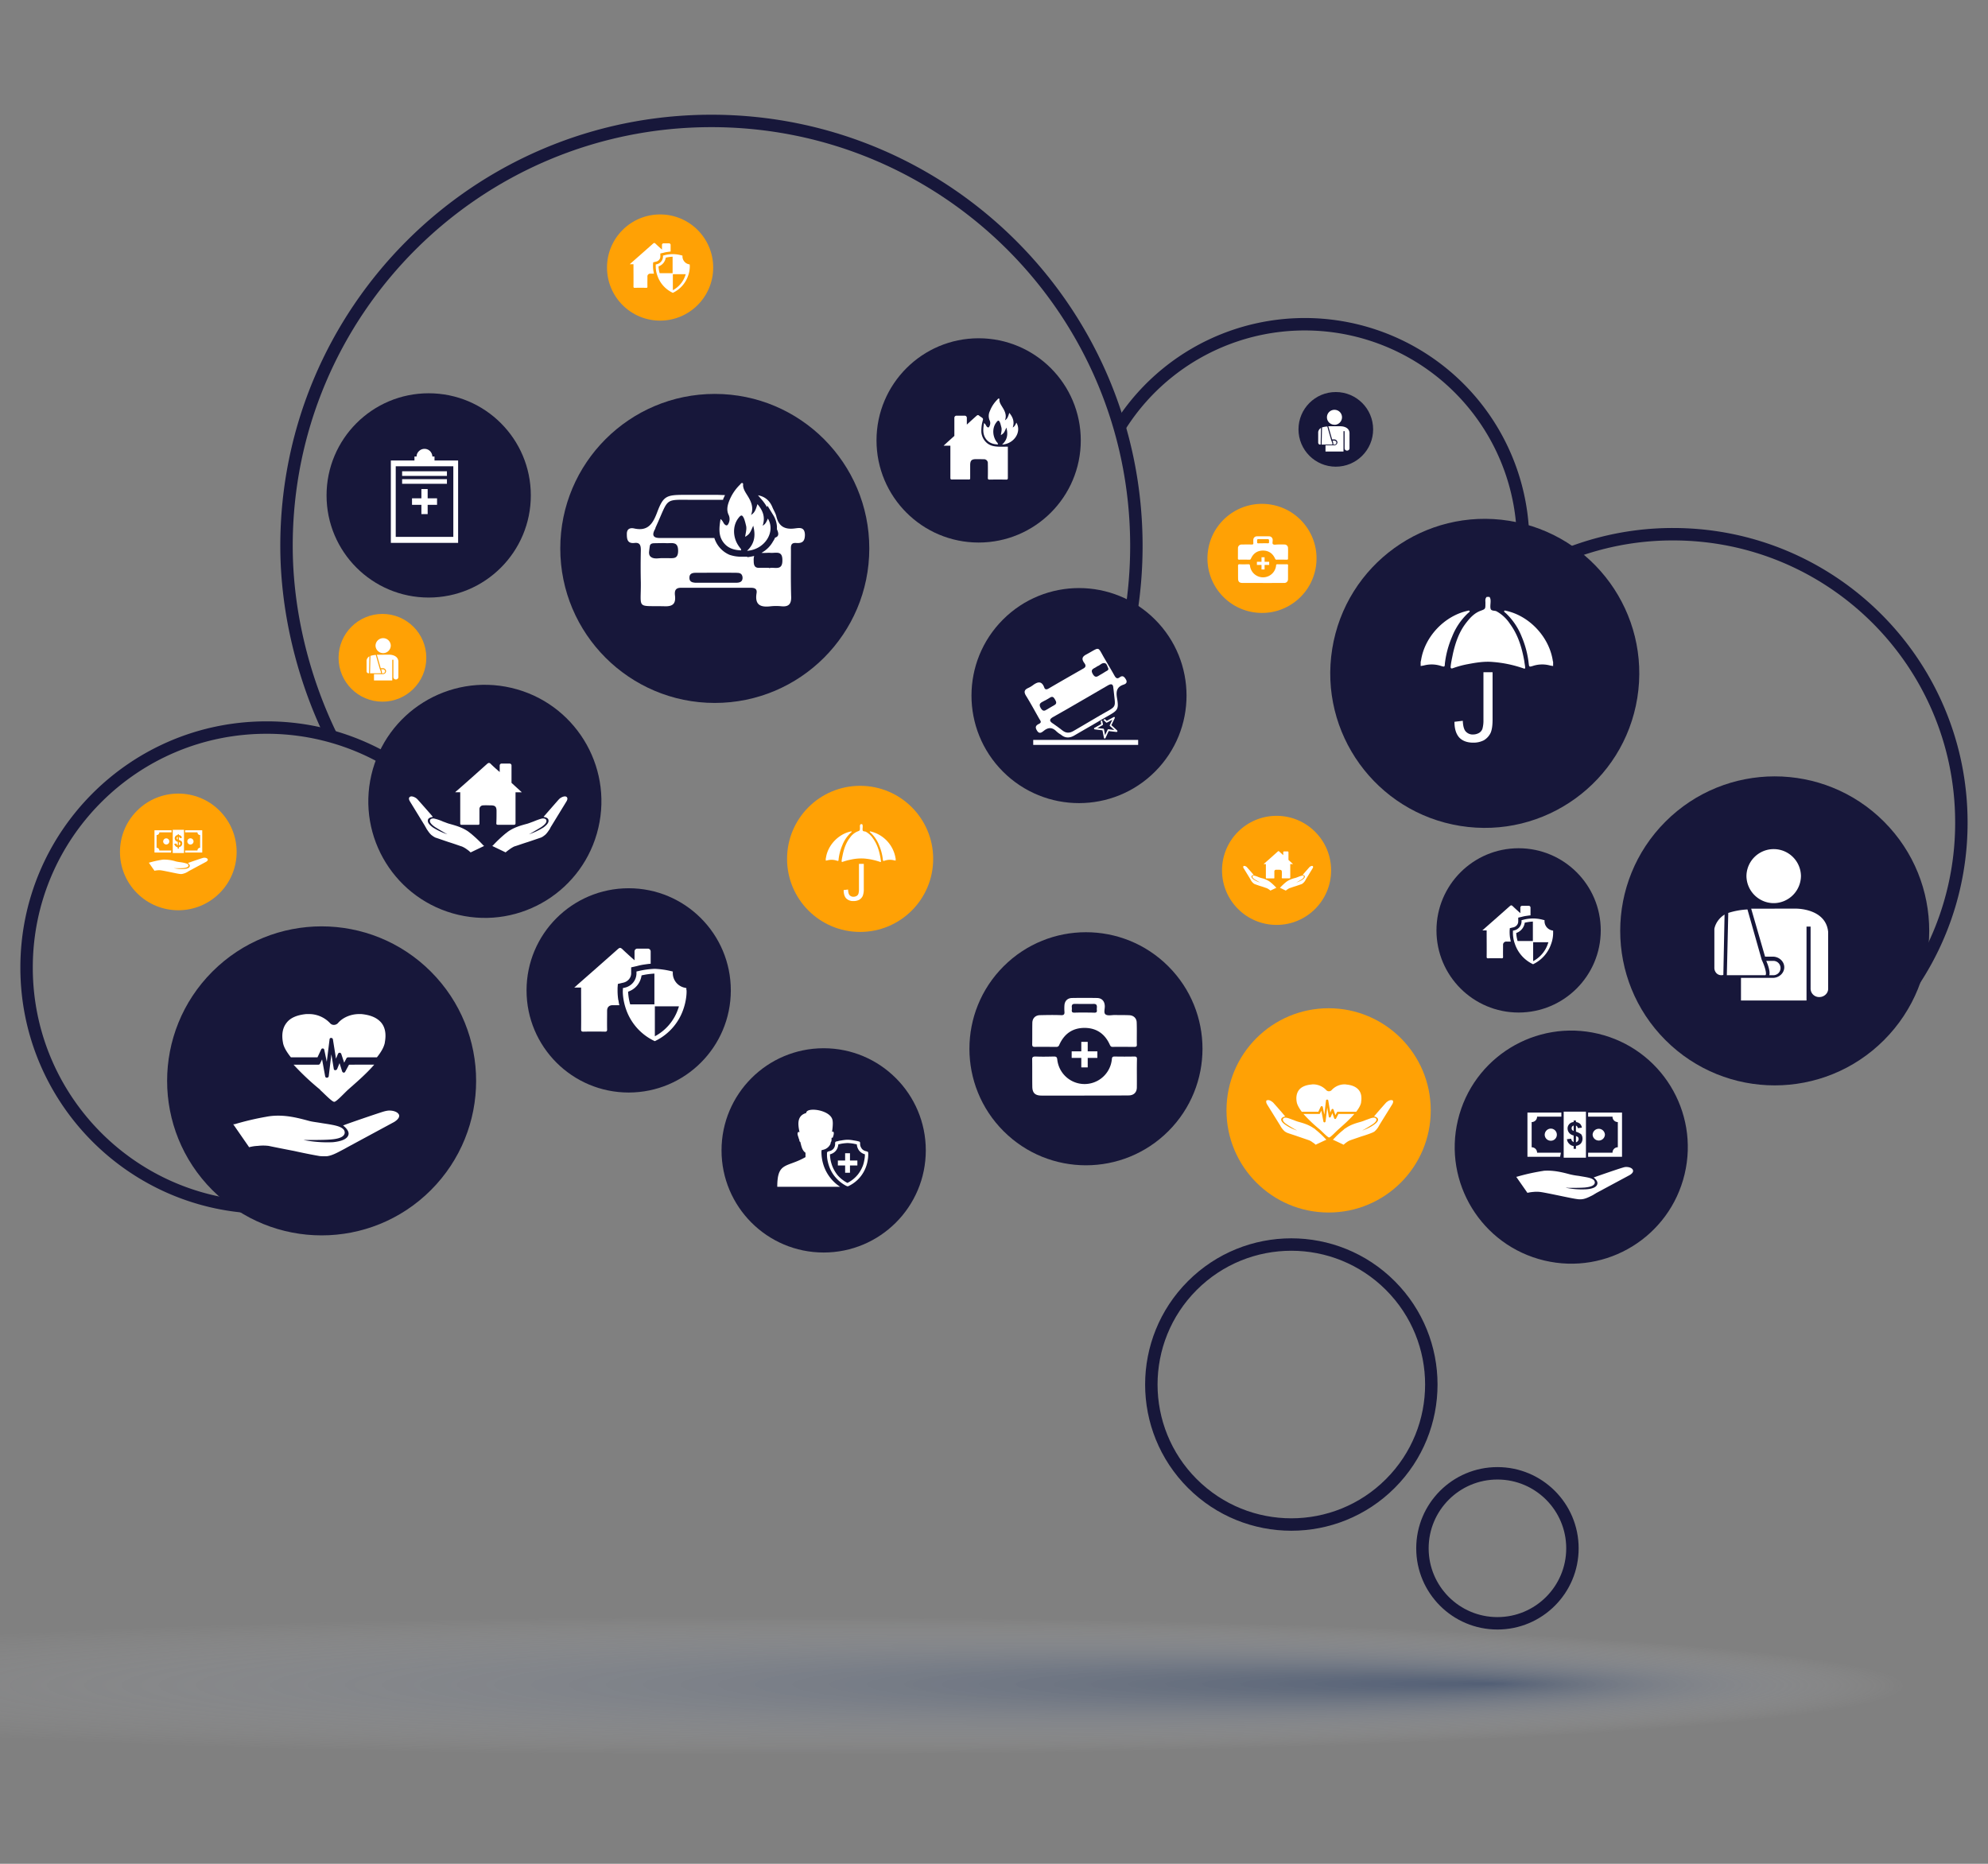<?xml version="1.0" encoding="UTF-8"?>
<svg xmlns="http://www.w3.org/2000/svg" xmlns:xlink="http://www.w3.org/1999/xlink" viewBox="0 0 1600 1500">
  <rect x="0" y="0" width="1600" height="1500" fill="#808080" stroke="none"/>
  <defs>
    <style>.cls-1{isolation:isolate;}.cls-2,.cls-7{fill:#17173a;}.cls-3,.cls-9{fill:#ffa105;}.cls-4{fill:none;stroke:#17173a;stroke-miterlimit:10;stroke-width:10px;}.cls-5{mix-blend-mode:multiply;fill:url(#radial-gradient);}.cls-6,.cls-8{fill:#fff;}.cls-6,.cls-7,.cls-9{fill-rule:evenodd;}</style>
    <radialGradient id="radial-gradient" cx="603.19" cy="1357.88" fx="1200.336" fy="1328.624" r="933.11" gradientTransform="translate(0 1275.38) scale(1 0.06)" gradientUnits="userSpaceOnUse">
      <stop offset="0" stop-color="#0f2e66" stop-opacity="0.4"></stop>
      <stop offset="1" stop-color="#fff" stop-opacity="0"></stop>
    </radialGradient>
  </defs>
  <g class="cls-1">
    <g id="Layer_1" data-name="Layer 1">
      <circle class="cls-2" cx="258.85" cy="869.89" r="124.35" transform="translate(-539.29 437.82) rotate(-45)"></circle>
      <circle class="cls-2" cx="575.28" cy="441.38" r="124.35"></circle>
      <circle class="cls-2" cx="1194.96" cy="541.92" r="124.35" transform="translate(470.32 1635.76) rotate(-80.87)"></circle>
      <circle class="cls-2" cx="1428.34" cy="749.17" r="124.35" transform="translate(-111.39 1229.42) rotate(-45)"></circle>
      <circle class="cls-2" cx="868.42" cy="559.82" r="86.54" transform="translate(-141.5 778.03) rotate(-45)"></circle>
      <circle class="cls-2" cx="874.01" cy="844.05" r="93.79" transform="translate(-340.84 865.23) rotate(-45)"></circle>
      <circle class="cls-2" cx="1264.57" cy="923.19" r="93.79" transform="translate(73.12 1939) rotate(-76.58)"></circle>
      <circle class="cls-2" cx="390.23" cy="644.92" r="93.79" transform="translate(-326.55 878.21) rotate(-76.85)"></circle>
      <circle class="cls-3" cx="692.25" cy="691.23" r="58.8"></circle>
      <circle class="cls-3" cx="1015.62" cy="449.35" r="43.9" transform="translate(409.9 1380.22) rotate(-80.81)"></circle>
      <circle class="cls-2" cx="1075.1" cy="345.55" r="30.04"></circle>
      <circle class="cls-3" cx="307.8" cy="529.4" r="35.31"></circle>
      <circle class="cls-3" cx="531.27" cy="215.31" r="42.73"></circle>
      <circle class="cls-3" cx="143.5" cy="685.63" r="46.95" transform="translate(-442.78 302.29) rotate(-45)"></circle>
      <circle class="cls-2" cx="662.91" cy="925.83" r="82.2"></circle>
      <circle class="cls-2" cx="505.98" cy="797.07" r="82.2"></circle>
      <circle class="cls-3" cx="1069.31" cy="893.64" r="82.2"></circle>
      <circle class="cls-2" cx="787.64" cy="354.44" r="82.2"></circle>
      <circle class="cls-2" cx="345.02" cy="398.71" r="82.2"></circle>
      <circle class="cls-2" cx="1222.22" cy="748.78" r="66.11"></circle>
      <path class="cls-4" d="M207.73,971.7c-103.52-3.58-186.34-88.63-186.34-193,0-106.68,86.47-193.15,193.14-193.15a192.26,192.26,0,0,1,101.89,29"></path>
      <path class="cls-4" d="M1232.73,459.74a231,231,0,0,1,113.84-29.8c128.15,0,232,103.89,232,232a231,231,0,0,1-50.18,144.14"></path>
      <path class="cls-4" d="M266,591.14c-21.73-45-35.41-98.52-35.41-151.81,0-188.9,153.13-342,342-342s342,153.13,342,342a344.29,344.29,0,0,1-4.53,55.79"></path>
      <path class="cls-4" d="M901.73,342.56a175.73,175.73,0,0,1,324.13,94.09"></path>
      <circle class="cls-4" cx="1039.3" cy="1114.28" r="112.67" transform="translate(-483.51 1061.26) rotate(-45)"></circle>
      <circle class="cls-4" cx="1205.18" cy="1246.09" r="60.36"></circle>
      <ellipse class="cls-5" cx="572.65" cy="1356.22" rx="1063.59" ry="73.47"></ellipse>
      <path class="cls-6" d="M301.2,856.83h0c-6.75,7.83-15.83,15.48-20.81,19.93-3.2,2.85-9.61,10-11.39,10s-7.65-6.23-11.2-9.44l-.36-.53a202.35,202.35,0,0,1-21.17-19.93h20.1c.54,0,.89-.35,1.25-.88l1.6-3.38,2.49,13.7a1.35,1.35,0,0,0,1.42,1.06,1.53,1.53,0,0,0,1.42-1.06l2.14-17.79,1.95,11.74a1.15,1.15,0,0,0,1.08,1.06,1.87,1.87,0,0,0,1.6-.88l1.95-4.81,2.14,6.76c.36.53.71.89,1.24.89a1.35,1.35,0,0,0,1.25-.89l3-5.52Z"></path>
      <path class="cls-6" d="M309.74,839.05h0c-.71,3.73-3,7.65-6.4,11.91H280.21a1.61,1.61,0,0,0-1.25.54L277,855.24l-2.31-6.94a1.52,1.52,0,0,0-1.25-1.07,1.58,1.58,0,0,0-1.42.89l-1.6,3.91-2.5-15.65a1.51,1.51,0,0,0-1.24-1.07h-.18a1.18,1.18,0,0,0-1.24,1.07L263,854.52l-2-9.6c-.17-.72-.53-1.07-1.06-1.07a1.2,1.2,0,0,0-1.42.71l-3,6.4H234.14c-3.39-4.26-5.87-8.36-6.41-11.91-1.25-6.76-.17-12.1,3-16,3-3.91,8.36-6.22,15.84-6.93h1.95a23.24,23.24,0,0,1,17.08,7.29,4.08,4.08,0,0,0,3,1.43,4.57,4.57,0,0,0,3.39-1.43c3.91-4.62,10.5-7.29,17.08-7.29h1.6c7.65.71,12.81,3,16.18,6.93,3.21,3.92,4.1,9.26,2.85,16Z"></path>
      <path class="cls-6" d="M321.13,897.22c-.89-2.31-4.8-3.73-8.9-3.38a24.23,24.23,0,0,0-3.38.71c-5.33,1.6-31.84,10.68-32,11h-.71l.36.54c3,2.49,4.62,5.15,3.91,7.29-.89,3.2-5.34,5.16-12.46,5.87a98.37,98.37,0,0,1-23.66-1.78h3.39c6.75,0,13,0,18-.36,7.65-.53,11.21-2.31,11.74-5.16.18-2-.88-3.55-3.56-4.8-2.84-1.42-8.71-2.31-14.58-3.2-3.91-.71-7.65-1.07-10.32-1.78-9.25-2.49-18.68-5-29.71-4.09a50.15,50.15,0,0,0-5,.71,221.21,221.21,0,0,0-25.44,6H187.7l12.81,18.5a31.56,31.56,0,0,1,6.94-1.07,36.33,36.33,0,0,1,8.72,0c3.37.71,12.27,2.5,20.63,4.1,8.9,2,17.26,3.55,20.46,4.09,1.78.17,3.56.17,5.34.17,4.27-.35,8.72-2.84,12.81-5,1.42-.71,2.67-1.42,3.91-2.13l37.89-20.46c4.28-2.67,4.28-4.8,3.92-5.87Z"></path>
      <path class="cls-6" d="M414.91,639.67h0v-2H420c-2.71-2.55-5.6-5.09-8.32-7.64V616.06a1.52,1.52,0,0,0-1.53-1.53H403.7a1.52,1.52,0,0,0-1.53,1.53v5.27c-2.54-2.21-5.09-4.42-7.47-6.8-.85-.68-1.36-.68-2.38,0-8.15,7.3-16.13,14.44-24.29,21.57a15.18,15.18,0,0,0-1.69,1.53h4.07v25c0,1,.34,1.19,1.36,1.19h12.91c1,0,1.19-.34,1.19-1.19V651.39a3,3,0,0,1,3.23-3.23c2-.17,3.9,0,5.94,0,3.4,0,4.59,1,4.59,4.59,0,3.22,0,6.62-.17,9.85,0,.85.34,1.19,1.19,1.19h12.74c1,0,1.35-.17,1.52-1v-23.1Z"></path>
      <path class="cls-6" d="M329.82,641.37h0c1-.85,3.05-.34,4.92.85a10.39,10.39,0,0,1,1.36,1.18c2,2.22,12.06,13.59,12.06,13.77l.16.34h-.16c-2.21.34-3.57,1.18-3.74,2.37-.51,1.87,1,3.91,4.08,6.12a53,53,0,0,0,11.55,5.44c-.51-.34-1-.51-1.53-.85-3.22-1.88-6.12-3.57-8.32-4.93-3.4-2.38-4.59-4.08-4.08-5.61.34-1,1.36-1.36,2.89-1.36a36.45,36.45,0,0,1,7.64,2.55c2,.68,3.91,1.53,5.44,1.87,4.75,1.36,9.85,2.72,14.77,6.11.68.52,1.53,1.2,2.21,1.71a105.56,105.56,0,0,1,10.19,9.68l.51.16-11,5.27a20,20,0,0,0-2.88-2.37,20.18,20.18,0,0,0-4.08-2.39c-1.7-.51-6.29-2.2-10.7-3.56-4.59-1.53-8.83-3.06-10.53-3.57a12.68,12.68,0,0,1-2.55-1.53c-1.87-1.18-3.4-3.57-4.76-5.6-.33-.85-.85-1.36-1.19-2.21L330,645.1c-1.35-2.21-.85-3.22-.16-3.73Z"></path>
      <path class="cls-6" d="M456,641.37c-1-.85-3.06-.34-4.92.85a10.39,10.39,0,0,0-1.36,1.18c-2,2.22-11.89,13.59-12.06,13.77l-.17.34h.34c2,.34,3.39,1.18,3.56,2.37.51,1.87-1,3.91-4.08,6.12a56.71,56.71,0,0,1-11.54,5.44c.51-.34,1-.51,1.53-.85,3.22-1.88,6.11-3.57,8.32-4.93,3.4-2.38,4.58-4.08,4.07-5.61-.34-1-1.35-1.36-2.88-1.36-1.7.18-4.76,1.36-7.65,2.55-2,.68-3.9,1.53-5.44,1.87-4.92,1.36-9.84,2.72-14.77,6.11-.68.52-1.53,1.2-2.21,1.71a106.74,106.74,0,0,0-10.19,9.68l-.51.16L406.93,686a37.16,37.16,0,0,1,3.06-2.37,24.89,24.89,0,0,1,3.91-2.39c1.86-.51,6.45-2.2,10.86-3.56,4.59-1.53,9-3.06,10.54-3.57a9.38,9.38,0,0,0,2.55-1.53c1.86-1.18,3.39-3.57,4.75-5.6a14.05,14.05,0,0,1,1.19-2.21l12.06-19.71c1.36-2.21.68-3.22.17-3.73Z"></path>
      <circle class="cls-3" cx="1027.42" cy="700.48" r="43.9"></circle>
      <path class="cls-6" d="M1038.42,696.33h0v-.9h2.25c-1.2-1.13-2.48-2.25-3.68-3.38V685.9a.67.67,0,0,0-.67-.68h-2.86a.67.67,0,0,0-.67.68v2.32c-1.12-1-2.25-2-3.3-3-.38-.3-.6-.3-1,0-3.6,3.23-7.13,6.38-10.73,9.53a6.36,6.36,0,0,0-.75.68h1.8v11c0,.45.15.53.6.53h5.7c.45,0,.53-.16.53-.53v-5a1.29,1.29,0,0,1,1.42-1.42c.9-.07,1.73,0,2.63,0,1.5,0,2,.45,2,2,0,1.42,0,2.92-.08,4.35,0,.37.15.53.53.53h5.62c.45,0,.6-.08.68-.46v-10.2Z"></path>
      <path class="cls-6" d="M1000.82,697.08h0c.45-.38,1.35-.15,2.18.37a4,4,0,0,1,.6.53c.9,1,5.33,6,5.33,6.08l.07.15h-.07c-1,.15-1.58.52-1.65,1-.23.82.45,1.73,1.8,2.7a23.54,23.54,0,0,0,5.1,2.4c-.23-.15-.45-.22-.68-.37-1.42-.83-2.7-1.58-3.67-2.18-1.5-1-2-1.8-1.8-2.48.15-.45.6-.6,1.27-.6a15.93,15.93,0,0,1,3.38,1.13c.9.3,1.72.67,2.4.83a20.61,20.61,0,0,1,6.53,2.69l1,.76a47.16,47.16,0,0,1,4.51,4.27l.22.08-4.88,2.32a8.65,8.65,0,0,0-1.27-1,8.55,8.55,0,0,0-1.8-1c-.75-.22-2.78-1-4.73-1.57s-3.9-1.35-4.65-1.58a5.52,5.52,0,0,1-1.13-.67,8.72,8.72,0,0,1-2.1-2.48c-.15-.38-.38-.6-.52-1l-5.33-8.7c-.6-1-.38-1.43-.08-1.65Z"></path>
      <path class="cls-6" d="M1056.58,697.08c-.45-.38-1.35-.15-2.18.37a4.61,4.61,0,0,0-.6.53c-.9,1-5.25,6-5.33,6.08l-.07.15h.15c.9.15,1.5.52,1.57,1,.23.82-.45,1.73-1.8,2.7a25.26,25.26,0,0,1-5.1,2.4c.23-.15.45-.22.68-.37,1.42-.83,2.7-1.58,3.67-2.18,1.5-1,2-1.8,1.8-2.48-.15-.45-.6-.6-1.27-.6a16.11,16.11,0,0,0-3.38,1.13c-.9.3-1.72.67-2.4.83a20,20,0,0,0-6.53,2.69l-1,.76a48.37,48.37,0,0,0-4.51,4.27l-.22.08,4.8,2.32c.45-.37.9-.75,1.35-1a10.66,10.66,0,0,1,1.73-1c.82-.22,2.85-1,4.8-1.57l4.65-1.58a4,4,0,0,0,1.13-.67,8.72,8.72,0,0,0,2.1-2.48,5.89,5.89,0,0,1,.53-1l5.32-8.7c.6-1,.3-1.43.08-1.65Z"></path>
      <path class="cls-6" d="M1387,784.68h0l-1.31.16a5.43,5.43,0,0,1-4.11-1.48,6.16,6.16,0,0,1-1.81-4.43V747.71c0-.33,1-7.07,8.21-11.67Z"></path>
      <path class="cls-6" d="M1428.27,731.27h17.08c1,0,24.16,0,26,18.74v45.84c0,3.62-3.28,6.58-7.06,6.58a6.82,6.82,0,0,1-7.07-6.58V745.74h-3.28v59.48h-52.75V787h25.63c4.93,0,9.21-3.78,9.21-8.54s-4.28-8.55-9.21-8.55h-6.24l-11.18-38.62h18.91Z"></path>
      <path class="cls-6" d="M1389.81,784.84h0l1.15-50.11a61.11,61.11,0,0,1,15.45-2.8l11.5,40.59c2.3,4.77,4.11,10.84,3.12,12.16-.16.16-.16.16-.49.16Z"></path>
      <path class="cls-6" d="M1421.52,773.34h5.26a5.77,5.77,0,1,1,0,11.5H1424c.82-3.12-1.15-8.54-2.47-11.5Z"></path>
      <path class="cls-6" d="M1428.27,726.84h-1.49a22.07,22.07,0,0,1-21.19-22,21.94,21.94,0,0,1,43.87,0,22.08,22.08,0,0,1-21.19,22Z"></path>
      <path class="cls-6" d="M552.42,796.79h0v-1.56l-1.56-.36a12.07,12.07,0,0,1-9.38-11.31v-1.68l-1.56-.36a69,69,0,0,0-13-1.81,68.72,68.72,0,0,0-13.1,1.81l-1.57.36v1.68a11.9,11.9,0,0,1-9.38,11.31l-1.56.36v1.56c-.12.36-.36,7.1,2.52,15.4A44.07,44.07,0,0,0,526,837.45l1,.48,1-.48a44.23,44.23,0,0,0,22-25.26c2.89-8.3,2.64-15,2.52-15.4Z"></path>
      <path class="cls-6" d="M523.68,775.74v-10a2.28,2.28,0,0,0-2.29-2.28h-8.54a2.26,2.26,0,0,0-2.16,2.28v7.1c-3.37-3-6.74-6-10-9.14-1.33-1.09-1.93-1.09-3.25,0-10.95,9.74-21.89,19.36-33,29.1-.72.72-1.44,1.32-2.28,2h5.53v3.73c0,10,.12,20,0,29.95,0,1.44.48,1.8,1.81,1.8,5.77-.12,11.66-.12,17.43,0,1.33,0,1.69-.48,1.69-1.69-.12-5,0-10.1,0-15.15,0-2.89,1.68-4.45,4.45-4.45h5.41a28,28,0,0,1-.72-4h-.12a50.36,50.36,0,0,1-.6-8.42v-1.56l.24-3.13,3-.72,1.57-.36a8.38,8.38,0,0,0,4.33-2.65,7.39,7.39,0,0,0,1.8-4.69v-4.93l3.25-.72,1.56-.36a42.81,42.81,0,0,1,5-1.09c1.81-.24,3.73-.6,5.78-.72Z"></path>
      <path class="cls-7" d="M527.05,834h0V809.9h19.36a11.9,11.9,0,0,1-.6,1.93A39.2,39.2,0,0,1,527.05,834Z"></path>
      <path class="cls-7" d="M516.34,785h0a61.52,61.52,0,0,1,10.34-1.44v24.78H507.2a44.36,44.36,0,0,1-1.69-10.23A16.1,16.1,0,0,0,516.34,785Z"></path>
      <path class="cls-6" d="M606.23,423.06h0c-2.67,6.1-2.86,6.67-6.49,9,.38-3.43,1.53-6.49.57-9.54a44.69,44.69,0,0,0-1.33-4.77c-1.53-3.62-2.48-3.82-5-.38-4.58,6.3-4.2,15.83,1,22.7.38.77,1.52,1.34,1.52,2.87-5.34-.19-10.11-1.53-13.55-5.54-5-5.72-4.2-12.4-3.05-19.65,1.72,1.15,2.1,2.86,3.05,4,1.53,1.52,2.48,1.52,3.44-.57a7.89,7.89,0,0,0,0-6.87c-1.72-3.63-1-7.25.38-10.88a37,37,0,0,1,8.78-13.35c.57-.58,1-1.53,1.9-1.34s.58,1.34.58,1.91c.19,3.05,1.9,5.53,3.43,8,3,4.77,5.34,9.73,3,15.84,2.67-1.91,3.44-3.06,5.16-8.78,4.38,5.15,6.48,10.5,4.19,17.37,2.48-1.34,3.25-3.63,4.2-5.73,6.49,10.68-2.48,25-16.79,25.95,6.1-5.73,7.06-12.21,5-20.22Z"></path>
      <path class="cls-6" d="M576.66,398.25c2.29,0,4.58.2,6.87.2-.58,1.14-1,2.09-1.53,3.24v.57H561c-27.66.19-21.75-3.05-33.39,22.32-.19.57-.19,1.14-.57,1.52-2.86,5.35-.57,7.06,4.77,6.87h43.12a21.82,21.82,0,0,0,12.21,13.55,28.89,28.89,0,0,0,9.16,1.53h5.15v.38a47.45,47.45,0,0,0,5.53-1,11.3,11.3,0,0,0-.38,3.82c0,3.82.76,6.11,5.15,5.73h7.06v.19a4.78,4.78,0,0,0,1.53-.19c4.39-.19,9.54,1.9,9.34-6.3,0-7.63-5-5.53-9.15-5.73-2.48-.18-5.15.2-7.63,0,.19-.18.38-.18.57-.38a23.11,23.11,0,0,0,8.77-9,13.08,13.08,0,0,0,1.53-2.87c2.67-.76,3.44-2.67,1.53-6.68v-2.28a19.77,19.77,0,0,0-2.86-9L617.68,407l-.38,1.14a35.87,35.87,0,0,0-3.82-5.53l-3.43-4c5.53,1,9.54,4.2,11.82,10.12,1,2.28,2.49,4.58,3.06,7.25,1.9,7.63,6.68,10.3,14.5,9.34,3.43-.38,8.2-1.71,8.39,5,0,5.35-2.09,7.06-7.06,6.68-4.77-.38-4.19,3-4.19,6.11,0,12.4-.2,24.8.18,37,.2,5.92-1.9,8.39-7.82,7.82a43.16,43.16,0,0,0-8.58,0c-8.21,1-13-.95-11.45-10.49.58-3.43-1.33-4.39-4.58-4.39H548c-4.58,0-5.15,2.67-4.77,6.11.77,6.3-1.34,9-8.21,8.77-23.08-.57-19.08,2.86-19.26-19.08-.2-8.77-.2-17.36,0-26.13,0-3.82-.76-6.3-5.16-5.73-5.34.57-6.1-2.67-6.1-6.87-.19-4.77,2.86-5.53,6.1-4.77,10.69,2.29,14.7-3.62,18.13-12.59,5-13.36,7.25-14.5,21.75-14.5Z"></path>
      <path class="cls-7" d="M533.54,449.19h3.24c4.2-.18,9,1.53,9-5.91s-4.58-6.11-8.77-6.11c-3.25-.19-6.3,0-9.36,0-2.28,0-4.58,0-4.76,2.86-.2,2.68-1.53,6.3.95,8.21,2.86,2.1,6.67.77,9.73.95Z"></path>
      <path class="cls-7" d="M575.89,469h16.6c2.87,0,5.35-.76,5.15-4.38-.38-3.25-2.47-3.63-5-3.63-11.06-.19-22.13,0-33,0-2.87,0-4.77,1-4.77,3.82-.19,3.24,2.09,4,4.58,4.19Z"></path>
      <path class="cls-6" d="M1250,536h0a22,22,0,0,1-3.36-.63,24.2,24.2,0,0,0-13.1.63c-2.72.8-2.88.8-3.2-2.07a76.55,76.55,0,0,0-5.59-21.41,52.5,52.5,0,0,0-12.78-19c-.64-.48-1.43-1-1.43-1.76.47-.64,1.11-.32,1.75-.16,18.69,4.15,34.35,20.93,37.39,39.78a3.55,3.55,0,0,0,.32,1.28V536Z"></path>
      <path class="cls-6" d="M1143.43,536h0a26.45,26.45,0,0,0,3.36-.63,24.27,24.27,0,0,1,13.1.63c2.72.8,2.88.8,3-2.07a76.85,76.85,0,0,1,5.75-21.41,52.5,52.5,0,0,1,12.78-19c.64-.48,1.43-1,1.43-1.76-.64-.64-1.11-.32-1.75-.16-18.69,4.15-34.51,20.93-37.39,39.78-.16.48-.16.8-.32,1.28V536Z"></path>
      <path class="cls-6" d="M1170.59,580.9h0l6.71-.8c.16,4.16,1,7.19,2.4,8.62a7.43,7.43,0,0,0,5.91,2.4,9.74,9.74,0,0,0,4.79-1.28,6.21,6.21,0,0,0,2.72-3.35,24.88,24.88,0,0,0,.8-7V541h7.35v38c0,4.63-.48,8.31-1.6,10.86a14,14,0,0,1-5.43,5.92,18.24,18.24,0,0,1-8.63,1.91c-4.79,0-8.63-1.43-11.18-4.15-2.56-2.88-3.84-7-3.84-12.62Z"></path>
      <path class="cls-6" d="M1198.71,480.4c2.08,2.24,0,7.35,1.12,9.91.8,1.44,3,1,4.47,1.6a30.66,30.66,0,0,1,11,10.22c6.56,8.95,9.59,19.18,11.51,30,.16,1.44.48,3,.64,4.47.16,1.12.16,1.92-1.44,1.28a97.77,97.77,0,0,0-24.44-5.11c-6.87-.64-13.58.48-20.29,1.75a76.72,76.72,0,0,0-11.82,3.2c-1.6.64-2.09,0-1.92-1.44.32-3.35,1.12-6.55,1.76-9.9,2.07-9.27,5.11-18.21,11.18-25.72,3-3.84,6.39-7.36,11.18-9.11,3.84-1.44,3.84-1.44,3.84-5.75.15-1.76-.64-3.84,1.11-5.44Z"></path>
      <path class="cls-6" d="M1314.21,941.61c-.62-1.63-3.25-2.63-6.26-2.38a16.1,16.1,0,0,0-2.38.63c-3.63,1-22.28,7.51-22.53,7.63l-.38.13.25.25c2.13,1.75,3.13,3.63,2.63,5.13-.62,2.38-3.63,3.75-8.76,4.13a63.37,63.37,0,0,1-16.65-1.25,15.82,15.82,0,0,1,2.38.12c4.75,0,9.26,0,12.77-.25,5.38-.5,7.88-1.75,8.26-3.75.12-1.38-.63-2.51-2.5-3.38-2.13-1-6.26-1.5-10.39-2.26a57.42,57.42,0,0,1-7.14-1.25c-6.51-1.75-13.27-3.38-20.91-2.88-1.25.25-2.5.38-3.63.63a161,161,0,0,0-17.9,4.13l-.75.13,9,12.89a31.79,31.79,0,0,1,4.89-.75,24.33,24.33,0,0,1,6,.12c2.63.38,8.77,1.63,14.78,2.88s12,2.51,14.27,2.76a13.3,13.3,0,0,0,3.88.12c2.88-.25,6-1.87,9-3.38.88-.62,1.88-1.12,2.63-1.63l26.79-14.39c3-1.75,3-3.38,2.63-4.13Z"></path>
      <path class="cls-6" d="M1256.25,927.71h-19.16a4.35,4.35,0,0,0-4.37-4.38V903.05a4.35,4.35,0,0,0,4.37-4.38h19.54v-3.26h-27.3V931h26.29Z"></path>
      <path class="cls-6" d="M1278.16,898.67h19.65a4.25,4.25,0,0,0,4.26,4.38v20.28a4.25,4.25,0,0,0-4.26,4.38h-19.65V931h27.29V895.41h-27.29Z"></path>
      <path class="cls-6" d="M1243.23,913.19h0a4.89,4.89,0,0,0,4.88,4.88,4.81,4.81,0,0,0,4.88-4.88,4.88,4.88,0,0,0-4.88-4.88,5,5,0,0,0-4.88,4.88Z"></path>
      <path class="cls-6" d="M1291.68,913.19h0a4.95,4.95,0,0,0-9.89,0,4.95,4.95,0,0,0,9.89,0Z"></path>
      <polygon class="cls-6" points="1258.5 894.66 1258.5 894.66 1276.41 894.66 1276.41 931.72 1267.77 931.72 1258.5 931.72 1258.5 919.08 1258.5 894.66"></polygon>
      <path class="cls-7" d="M1266.51,919.2h0v-5.38a6.17,6.17,0,0,1-3.63-2.13,5.72,5.72,0,0,1-1.25-3.51,5.1,5.1,0,0,1,1.38-3.5,4.9,4.9,0,0,1,3.5-1.63V901.8h1.88v1.25a6,6,0,0,1,3.26,1.38,5.66,5.66,0,0,1,1.5,3.13l-3.25.37c-.26-1-.63-1.75-1.51-2v4.88a12.18,12.18,0,0,1,4.26,2.13,6.17,6.17,0,0,1,1,3.51,6.06,6.06,0,0,1-1.38,3.87,6.58,6.58,0,0,1-3.88,1.88v2.38h-1.88v-2.25a5.53,5.53,0,0,1-3.5-1.75,6,6,0,0,1-1.88-3.76l3.38-.37a4.27,4.27,0,0,0,.75,1.75,4.53,4.53,0,0,0,1.25,1Z"></path>
      <path class="cls-6" d="M1268.39,919.32h0a2.49,2.49,0,0,0,1.51-1,2.47,2.47,0,0,0,.12-3.13,4.07,4.07,0,0,0-1.63-.87Z"></path>
      <path class="cls-6" d="M1266.51,905.8h0a4.47,4.47,0,0,0-1.25.88,2.53,2.53,0,0,0-.38,1.38,2.1,2.1,0,0,0,.38,1.25,2.3,2.3,0,0,0,1.25.88Z"></path>
      <path class="cls-6" d="M1090,896.52h0c-4.22,5-9.94,9.8-13.07,12.66-2,1.77-6.12,6.26-7.21,6.26s-4.9-4-7.08-6l-.27-.27a121,121,0,0,1-13.34-12.66h12.66c.27,0,.68-.14.68-.41l1.09-2.18,1.64,8.58a.89.89,0,0,0,.95.81c.41,0,.68-.41.81-.81l1.36-11.16,1.23,7.34a.74.74,0,0,0,.68.69.91.91,0,0,0,.95-.55l1.23-3,1.49,4.22a.91.91,0,0,0,.68.54.81.81,0,0,0,.82-.41l1.91-3.67Z"></path>
      <path class="cls-6" d="M1120.79,885.63h0c-.82-.54-2.59-.27-4,.82a7.22,7.22,0,0,0-1.22.95c-1.64,1.77-9.53,10.75-9.53,11l-.27.14h.27c1.63.41,2.72,1.09,3,2,.41,1.36-.81,3-3.4,4.77a35.79,35.79,0,0,1-9.12,4.49,3.43,3.43,0,0,1,1.23-.68c2.59-1.5,4.76-2.86,6.67-4.09,2.72-1.77,3.67-3.26,3.26-4.49a2.11,2.11,0,0,0-2.31-1c-1.5,0-3.81,1.09-6.26,1.9a32.2,32.2,0,0,1-4.22,1.5c-4,1.09-8,2.32-11.84,5a5.9,5.9,0,0,0-1.77,1.36,71.05,71.05,0,0,0-8.17,7.62l-.41.27,8.72,4.09a15.23,15.23,0,0,1,2.31-1.91,12.83,12.83,0,0,1,3.27-1.77c1.49-.54,5.17-1.77,8.7-3,3.68-1.09,7.08-2.32,8.31-2.86a11.1,11.1,0,0,0,2.18-1.09,15.93,15.93,0,0,0,3.67-4.63c.28-.54.68-1.09.95-1.63l9.8-15.79c1-1.91.55-2.72.14-3.13Z"></path>
      <path class="cls-6" d="M1019.53,885.63h0c.81-.54,2.58-.27,3.94.82a7.28,7.28,0,0,1,1.23.95c1.63,1.77,9.52,10.75,9.52,11l.28.14h-.28c-1.63.41-2.72,1.09-3,2-.4,1.36.82,3,3.41,4.77a35.71,35.71,0,0,0,9.11,4.49,3.3,3.3,0,0,0-1.22-.68c-2.45-1.5-4.9-2.86-6.67-4.09-2.72-1.77-3.67-3.26-3.27-4.49a2.13,2.13,0,0,1,2.32-1c1.49,0,3.81,1.09,6.26,1.9a32.2,32.2,0,0,0,4.22,1.5c3.94,1.09,8,2.32,11.84,5a5.9,5.9,0,0,1,1.77,1.36,70.16,70.16,0,0,1,8.16,7.62l.41.27-8.71,4.09a11.68,11.68,0,0,0-2.45-1.91,10.2,10.2,0,0,0-3.13-1.77c-1.5-.54-5.17-1.77-8.71-3s-7.08-2.32-8.44-2.86a14.46,14.46,0,0,1-2-1.09,15.6,15.6,0,0,1-3.67-4.63c-.28-.54-.69-1.09-1-1.63l-9.8-15.79c-.95-1.91-.54-2.72-.13-3.13Z"></path>
      <path class="cls-6" d="M1095.47,887.26c-.4,2.32-2,4.9-3.94,7.49h-14.7a.84.84,0,0,0-.82.41l-1.23,2.31-1.49-4.36a.88.88,0,0,0-.82-.68c-.27,0-.54.28-.81.55l-1,2.45-1.63-9.8a.87.87,0,0,0-.82-.68h0c-.54,0-1,.27-1,.68l-1.36,11.43-1.23-6.12c-.13-.41-.41-.68-.68-.68a1,1,0,0,0-1,.41l-1.9,4.08H1047.7c-2-2.72-3.54-5.31-4-7.49-.81-4.22-.13-7.62,1.77-10.07s5.45-4,10.08-4.36a3.87,3.87,0,0,1,1.22-.13,14.43,14.43,0,0,1,10.75,4.76,3,3,0,0,0,4.09,0,14.18,14.18,0,0,1,10.75-4.76,2.79,2.79,0,0,1,1.09.13c4.76.41,8,1.91,10.07,4.36s2.59,5.85,1.9,10.07Z"></path>
      <path class="cls-6" d="M900.13,816.93h0c2.92,0,5.73,0,8.65.12,3.59.11,6.07,2.46,6.07,6.06.22,5.84,0,11.68.11,17.52.11,1.46-.45,1.91-1.91,1.91-5.84,0-11.68-.11-17.52,0-1.24,0-1.69-.45-2.25-1.58-3.93-8.87-10.78-13.7-20.44-13.7s-16.4,4.83-20.33,13.7a2.29,2.29,0,0,1-2.47,1.58c-5.84,0-11.57-.11-17.3,0-1.68,0-2-.67-2-2.14.11-5.61,0-11.23.11-17,0-3.93,2.48-6.39,6.41-6.39,5.5-.12,11.12-.23,16.73,0,2.25.11,2.92-.79,2.7-2.82a35.47,35.47,0,0,1,0-5.05c.22-3.59,2.47-5.84,6.06-5.95q10.11-.18,20.22,0c3.81.11,5.95,2.47,6.18,6.18.22,2.47-1.13,5.83.67,7.07s4.83.45,7.3.45Z"></path>
      <path class="cls-6" d="M872.73,881.73H838.25c-5.28,0-7.42-2.24-7.42-7.41-.11-7.19,0-14.26-.11-21.45-.11-2.13.68-2.58,2.7-2.58,4.83.22,9.77.11,14.71,0,1.91,0,2.58.34,2.81,2.58a22.08,22.08,0,0,0,43.91-.34c.12-1.57.45-2.24,2.25-2.24q7.92.16,15.84,0c1.57,0,2.13.45,2.13,2-.22,7.75,0,15.39-.11,23.13-.11,3.83-2.59,6.18-6.63,6.18-11.9.11-23.7.11-35.6.11Z"></path>
      <polygon class="cls-6" points="870.26 859.05 870.26 859.05 870.26 851.41 862.51 851.41 862.51 846.13 870.26 846.13 870.26 838.5 875.42 838.5 875.42 846.13 883.18 846.13 883.18 851.41 875.42 851.41 875.42 859.05 870.26 859.05"></polygon>
      <path class="cls-7" d="M872.5,814.91c2.81,0,5.51,0,8.31.11,1.46,0,2.14-.45,2-1.91a8.4,8.4,0,0,1,0-2.24c.12-2.14-.56-3-2.8-2.92-4.94.11-9.89,0-14.72,0-1.9-.12-2.8.55-2.69,2.47a10.13,10.13,0,0,1,0,2.58c-.11,1.57.56,2,2.13,2,2.59-.11,5.17-.11,7.75-.11Z"></path>
      <path class="cls-8" d="M693.55,924.43h0a5.91,5.91,0,0,0,3.22,2l1,.29h0a1.16,1.16,0,0,1,1,1.17v1a23.93,23.93,0,0,1-.4,4.77,27,27,0,0,1-1.17,4.78,27.33,27.33,0,0,1-13.85,15.9l-.58.3a2.56,2.56,0,0,1-1.17,0l-.49-.3H681a28.34,28.34,0,0,1-8.39-6.63,27,27,0,0,1-5.36-9.27,37.33,37.33,0,0,1-1.27-4.78h0a23.41,23.41,0,0,1-.39-4.77v-1a1.23,1.23,0,0,1,1.07-1.17l.88-.29a5.89,5.89,0,0,0,3.32-2,6,6,0,0,0,1.26-3.52v-1a1.26,1.26,0,0,1,1.08-1.27l1-.19a12,12,0,0,1,2.83-.59,31.38,31.38,0,0,1,5.17-.59,30.19,30.19,0,0,1,5.17.59c1.46.2,2.63.49,2.83.49l.1.1.88.19a1.2,1.2,0,0,1,1.07,1.27v1a6.08,6.08,0,0,0,1.36,3.52Z"></path>
      <path class="cls-8" d="M676.19,955.15H625.57c0-20.39,7.61-15.21,22.72-23.9v-3.51c-2.73-1.85-3.31-5.26-4.19-8.78h0c-.49,0-.78-.68-.78-1.36v-.3a7.07,7.07,0,0,1-.68-1.85c-.3-1-1.27-3.22-.39-4.19a.8.8,0,0,1,1.26.1c-1.17-5.76-2.63-13.37,5.37-15.61,0-5,18.73-2.73,21,5.17,1,3-.29,10.34-.29,10.34.29-.59.58-.68,1.07-.39,1,.78-.1,3.71-.39,4.58v.1l-1,.19V917a6.61,6.61,0,0,1-.3,1.86c-.09.09-.09.09-.19.09-.2.59-.29,1.27-.49,1.86a8.36,8.36,0,0,1-6,4.58l-1.07.29-.1,1.17A34.39,34.39,0,0,0,663,938.28a33,33,0,0,0,13.17,16.87Z"></path>
      <path class="cls-2" d="M696.19,929a8.82,8.82,0,0,1-4.59-2.83,9.09,9.09,0,0,1-2-5.17h0c-.29-.1-1.36-.29-2.73-.58a38.72,38.72,0,0,0-4.78-.49,39.18,39.18,0,0,0-4.68.49c-1.47.29-2.63.58-2.73.58a9.09,9.09,0,0,1-2,5.17,8.74,8.74,0,0,1-4.69,2.83,26.62,26.62,0,0,0,.4,4.19v.1a36.15,36.15,0,0,0,1.17,4.39,27.68,27.68,0,0,0,4.78,8.39,27.31,27.31,0,0,0,7.7,5.95,25.6,25.6,0,0,0,8.59-7,27.89,27.89,0,0,0,4-7.32,25.34,25.34,0,0,0,1.07-4.49,18.29,18.29,0,0,0,.39-4.19Z"></path>
      <polygon class="cls-8" points="680.19 943.84 680.19 943.84 680.19 937.98 674.34 937.98 674.34 933.99 680.19 933.99 680.19 928.13 684.09 928.13 684.09 933.99 690.04 933.99 690.04 937.98 684.09 937.98 684.09 943.84 680.19 943.84"></polygon>
      <path class="cls-6" d="M341.67,361.25h0a6.24,6.24,0,0,1,4.54,1.92A6.75,6.75,0,0,1,348,367.4h1.71v3.22h19v66.3H314.57v-66.3h19V367.4h1.72a5.83,5.83,0,0,1,1.81-4.23,6.24,6.24,0,0,1,4.53-1.92Z"></path>
      <polygon class="cls-7" points="364.85 432.08 318.5 432.08 318.5 375.26 333.61 375.26 349.73 375.26 364.85 375.26 364.85 432.08"></polygon>
      <polygon class="cls-6" points="323.64 385.63 323.64 385.63 359.71 385.63 359.71 389.36 323.64 389.36 323.64 385.63"></polygon>
      <polygon class="cls-6" points="323.64 379.28 323.64 379.28 359.71 379.28 359.71 383.01 323.64 383.01 323.64 379.28"></polygon>
      <polygon class="cls-6" points="339.15 413.75 339.15 413.75 339.15 406.29 331.6 406.29 331.6 401.05 339.15 401.05 339.15 393.59 344.19 393.59 344.19 401.05 351.75 401.05 351.75 406.29 344.19 406.29 344.19 413.75 339.15 413.75"></polygon>
      <path class="cls-6" d="M764.89,360.78h0V358.7h-5.46c2.86-2.69,5.81-5.29,8.67-7.88V336.26a1.73,1.73,0,0,1,1.73-1.73h6.58a1.74,1.74,0,0,1,1.73,1.73v5.46c2.52-2.34,5.12-4.68,7.71-7,1-.86,1.48-.86,2.43,0s3.2,1.65,2.86,2.95l-.69,2.77a31.12,31.12,0,0,0-.61,7.45,12.8,12.8,0,0,0,2.95,7.1,11.66,11.66,0,0,0,4.84,3.47c4,1.47,9.36,1,13.52,1V384.6c0,1.13-.35,1.39-1.39,1.39-4.5-.09-8.92-.09-13.42,0-1,0-1.3-.35-1.3-1.39.08-3.81.08-7.71,0-11.61a3.07,3.07,0,0,0-3.38-3.38c-2.08-.08-4.07-.08-6.15-.08-3.56,0-4.68,1.12-4.68,4.85v10.39c0,.87-.17,1.13-1.13,1.13-4.42,0-8.83-.09-13.25,0-1.13.09-1.47-.26-1.56-1V360.78Z"></path>
      <path class="cls-6" d="M809.94,344.15c-1.82,4.15-2,4.5-4.42,6.06.26-2.25,1-4.33.35-6.5-.26-1-.53-2.16-.87-3.2-1-2.52-1.65-2.6-3.29-.35-3.21,4.33-3,10.83.43,15.51a3.24,3.24,0,0,1,1.13,2c-3.64-.09-6.85-1-9.27-3.81-3.29-4-2.86-8.49-2-13.34,1.22.69,1.48,1.9,2.08,2.68,1,1.13,1.74,1.13,2.34-.34a5.21,5.21,0,0,0,0-4.68,9.1,9.1,0,0,1,.26-7.36,25.91,25.91,0,0,1,6-9.19c.35-.43.69-1,1.3-.86s.35.86.35,1.38c.17,2.08,1.3,3.64,2.33,5.37,2.08,3.3,3.73,6.67,2.17,10.74,1.82-1.29,2.25-2.07,3.47-6,2.94,3.55,4.33,7.19,2.77,11.78,1.73-.95,2.25-2.43,2.94-3.9,4.42,7.36-1.73,17.07-11.52,17.67,4.25-3.81,4.94-8.23,3.47-13.68Z"></path>
      <path class="cls-6" d="M897.16,578h0l-2.68,5.6,4.63,4.26a1,1,0,0,1,.12,1,2.17,2.17,0,0,1-.61.24l-6.33-.73-2.55,5.6c-.25.36-.49.49-.86.36s-.36-.24-.36-.48v.12l-1.22-6.21L881,587a.77.77,0,0,1-.48-.73c0-.25.12-.49.36-.49l5.36-3-.36-2.44,1.09-.61.73,3.17a.86.86,0,0,1-.37.73l-4.13,2.31,4.74.49a1,1,0,0,1,.61.61l.85,4.62,2-4.26a.67.67,0,0,1,.73-.49l4.74.61-3.52-3.16a.74.74,0,0,1-.13-.85l2-4.26L891,581.5a.78.78,0,0,1-.73,0l-2.31-2.19,1.22-.61,1.58,1.46,5.48-3a.65.65,0,0,1,1,.24V578Z"></path>
      <path class="cls-6" d="M879.27,583.45h0c-4.87,2.8-9.73,5.59-14.48,8.39-3.89,2.31-7.55,2.31-10.95-.61a19.62,19.62,0,0,1-3.65-2.68c-3.29-3.28-6.45-3.28-10-.48-1.58,1.21-3.65,3.16-5.6-.12-1.7-2.68-1-4.14,1.58-5.36s1.1-2.68.24-4.13c-3.52-6.21-6.93-12.54-10.7-18.62-1.7-2.8-1.46-4.63,1.7-6.09a22.24,22.24,0,0,0,4.26-2.55c3.77-2.68,6.82-3.16,8.76,2.07.61,1.82,1.95,1.82,3.53.85,9.37-5.48,18.74-10.83,28.11-16.18,2.31-1.34,1.71-2.93.49-4.51-2.07-2.92-1.83-4.86,1.7-6.69,11.68-6.33,8.64-6.93,15.09,3.89,2.56,4.38,5.11,8.64,7.55,13,1.09,2,2.19,3.05,4.26,1.47,2.43-1.83,3.77-.37,5,1.7,1.34,2.31.13,3.53-1.7,4.14-6.09,1.94-6.33,6.08-5.35,11.43,1.34,8.16.49,9.37-6.82,13.51-4.26,2.43-8.64,5-13,7.55Z"></path>
      <path class="cls-7" d="M869.54,564.46h0c-7.19,4.14-14.36,8.4-21.66,12.42-3.17,1.7-3.9,3.28-.37,5.47,2.56,1.7,5.11,3.65,7.67,5.6,2.79,2.19,5.6,2.19,8.76.36,7.3-4.38,14.72-8.52,22-12.9,13.75-8,11.81-4.62,10.23-20.8,0-.25-.12-.49-.12-.86-.13-3.52-1.83-3.64-4.51-2.06-7.3,4.25-14.72,8.51-22,12.77Z"></path>
      <path class="cls-6" d="M859.68,546.82h0c-2.8,1.58-5.6,3.16-8.27,4.74-1.34.86-2.44,2-1.22,3.65,1,1.59,2.19,1.22,3.53.49l16.42-9.49c1.34-.85,2.07-2,1.22-3.41s-2.19-1.33-3.41-.73c-2.8,1.58-5.47,3.16-8.27,4.75Z"></path>
      <path class="cls-7" d="M883.9,535.87h0a10.83,10.83,0,0,0-1.71,1c-2.07,1.34-4.86,1.83-2.67,5.6s4,1.7,6.2.48c1.58-.85,3-1.82,4.63-2.79,1.09-.49,2.19-1.22,1.46-2.68s-1-3.53-2.8-3.77c-2.07-.37-3.53,1.46-5.11,2.19Z"></path>
      <path class="cls-7" d="M841.31,563.61h0l-.73.37c-2.2,1.33-5.36,1.94-2.92,6,2.3,3.77,4.13,1.22,6.2.24,1.46-.73,2.92-1.82,4.38-2.55,2.56-1.22,2-2.8.85-4.75s-2.07-2.8-4.25-1.34c-1.1.73-2.32,1.34-3.53,2.07Z"></path>
      <rect class="cls-8" x="831.57" y="595.49" width="84.45" height="4.01"></rect>
      <path class="cls-6" d="M297.05,541.83h0l-.37,0a1.5,1.5,0,0,1-1.15-.41,1.72,1.72,0,0,1-.51-1.24v-8.73a4.89,4.89,0,0,1,2.3-3.27Z"></path>
      <path class="cls-6" d="M308.58,526.89h4.78c.28,0,6.76,0,7.26,5.24V545a1.94,1.94,0,0,1-2,1.84,1.9,1.9,0,0,1-2-1.84v-14h-.92v16.63H301v-5.1h7.17a2.5,2.5,0,0,0,2.57-2.39,2.53,2.53,0,0,0-2.57-2.39h-1.75l-3.12-10.8h5.28Z"></path>
      <path class="cls-6" d="M297.83,541.87h0l.32-14a16.43,16.43,0,0,1,4.32-.78l3.22,11.35c.64,1.33,1.14,3,.87,3.4-.05,0-.05,0-.14,0Z"></path>
      <path class="cls-6" d="M306.7,538.66h1.47a1.61,1.61,0,1,1,0,3.21h-.78a6.23,6.23,0,0,0-.69-3.21Z"></path>
      <path class="cls-6" d="M308.58,525.65h-.41a6.18,6.18,0,0,1-5.93-6.16,6.14,6.14,0,0,1,12.27,0,6.18,6.18,0,0,1-5.93,6.16Z"></path>
      <path class="cls-6" d="M167.14,691.51c-.32-.82-1.64-1.32-3.16-1.2a7.61,7.61,0,0,0-1.2.32c-1.83.5-11.24,3.79-11.36,3.85l-.2.06.13.13c1.08.88,1.58,1.83,1.33,2.59-.32,1.2-1.83,1.89-4.42,2.08a32,32,0,0,1-8.4-.63,8,8,0,0,1,1.2.06c2.4,0,4.67,0,6.44-.12,2.71-.25,4-.89,4.17-1.9.06-.69-.32-1.26-1.27-1.7a27.43,27.43,0,0,0-5.24-1.14,30.37,30.37,0,0,1-3.6-.63A31.46,31.46,0,0,0,131,691.83c-.64.12-1.27.19-1.84.31a80.85,80.85,0,0,0-9,2.09l-.38.06,4.55,6.51a16.1,16.1,0,0,1,2.46-.38,11.69,11.69,0,0,1,3,.06c1.33.19,4.43.82,7.46,1.45s6.06,1.27,7.2,1.39a6.44,6.44,0,0,0,2,.06,13.63,13.63,0,0,0,4.54-1.7c.45-.32.95-.57,1.33-.82l13.52-7.26c1.51-.89,1.51-1.71,1.32-2.09Z"></path>
      <path class="cls-6" d="M137.9,684.5h-9.66a2.2,2.2,0,0,0-2.21-2.21V672.06a2.2,2.2,0,0,0,2.21-2.21h9.85v-1.64H124.32v17.93h13.26Z"></path>
      <path class="cls-6" d="M149,669.85h9.92a2.14,2.14,0,0,0,2.15,2.21v10.23a2.14,2.14,0,0,0-2.15,2.21H149v1.64h13.77V668.21H149Z"></path>
      <path class="cls-6" d="M131.33,677.18h0a2.47,2.47,0,0,0,2.46,2.46,2.44,2.44,0,0,0,2.47-2.46,2.48,2.48,0,0,0-2.47-2.47,2.51,2.51,0,0,0-2.46,2.47Z"></path>
      <path class="cls-6" d="M155.77,677.18h0a2.5,2.5,0,0,0-5,0,2.5,2.5,0,0,0,5,0Z"></path>
      <polygon class="cls-6" points="139.03 667.83 139.03 667.83 148.07 667.83 148.07 686.52 143.71 686.52 139.03 686.52 139.03 680.14 139.03 667.83"></polygon>
      <path class="cls-9" d="M143.08,680.21h0v-2.72a3.1,3.1,0,0,1-1.83-1.07,2.9,2.9,0,0,1-.64-1.77,2.61,2.61,0,0,1,.7-1.77,2.47,2.47,0,0,1,1.77-.82v-.63H144v.63a3,3,0,0,1,1.65.69,2.9,2.9,0,0,1,.76,1.58l-1.65.19c-.12-.5-.31-.88-.76-1V676a5.91,5.91,0,0,1,2.15,1.07,3,3,0,0,1,.51,1.77,3,3,0,0,1-.7,1.95,3.31,3.31,0,0,1-2,1v1.2h-.94v-1.13a2.79,2.79,0,0,1-1.77-.89,3,3,0,0,1-.95-1.89l1.71-.19a2.17,2.17,0,0,0,.38.88,2.35,2.35,0,0,0,.63.51Z"></path>
      <path class="cls-6" d="M144,680.27h0a1.24,1.24,0,0,0,.76-.5,1.22,1.22,0,0,0,.32-.83,1.14,1.14,0,0,0-.26-.75,2,2,0,0,0-.82-.45Z"></path>
      <path class="cls-6" d="M143.08,673.45h0a2.37,2.37,0,0,0-.63.44,1.25,1.25,0,0,0-.19.7,1,1,0,0,0,.19.63,1.12,1.12,0,0,0,.63.44Z"></path>
      <path class="cls-6" d="M555.11,213.67h0v-.83l-.84-.19a6.47,6.47,0,0,1-5-6.05v-.91l-.84-.19a25.85,25.85,0,0,0-14,0l-.84.19v.91a6.37,6.37,0,0,1-5,6.05l-.83.19v.83a21.63,21.63,0,0,0,1.35,8.24A23.53,23.53,0,0,0,541,235.43l.51.25.52-.25a23.68,23.68,0,0,0,11.78-13.52,22.1,22.1,0,0,0,1.35-8.24Z"></path>
      <path class="cls-6" d="M539.73,202.41v-5.34a1.23,1.23,0,0,0-1.23-1.22h-4.57a1.21,1.21,0,0,0-1.15,1.22v3.8c-1.81-1.61-3.61-3.22-5.34-4.89-.71-.58-1-.58-1.74,0-5.86,5.21-11.72,10.36-17.64,15.57-.38.39-.77.71-1.22,1.1h3v2c0,5.34.07,10.68,0,16,0,.77.26,1,1,1,3.09-.07,6.24-.07,9.33,0,.71,0,.9-.26.9-.9-.06-2.71,0-5.41,0-8.11a2.16,2.16,0,0,1,2.38-2.38h2.9a13.55,13.55,0,0,1-.39-2.12h-.06a27,27,0,0,1-.33-4.51v-.84l.13-1.67,1.61-.39.84-.19a4.45,4.45,0,0,0,2.31-1.42,3.93,3.93,0,0,0,1-2.5V204l1.74-.39.83-.19a20.82,20.82,0,0,1,2.71-.58c1-.13,2-.32,3.09-.39Z"></path>
      <path class="cls-9" d="M541.53,233.56h0V220.69h10.36a8.13,8.13,0,0,1-.32,1,21,21,0,0,1-10,11.84Z"></path>
      <path class="cls-9" d="M535.8,207.37h0a32.62,32.62,0,0,1,5.53-.77v13.25H530.91a22.9,22.9,0,0,1-.9-5.47,8.61,8.61,0,0,0,5.79-7Z"></path>
      <path class="cls-6" d="M1029.59,438.17h0c1.4,0,2.74,0,4.14.05a2.79,2.79,0,0,1,2.9,2.9c.11,2.8,0,5.59,0,8.38.06.7-.21.92-.91.92-2.8,0-5.59-.06-8.38,0-.59,0-.81-.22-1.08-.76-1.88-4.24-5.15-6.55-9.77-6.55s-7.85,2.31-9.73,6.55a1.1,1.1,0,0,1-1.18.76c-2.79,0-5.53-.06-8.27,0-.81,0-1-.33-1-1,.05-2.68,0-5.37.05-8.11a2.85,2.85,0,0,1,3.07-3.06c2.63-.05,5.31-.11,8,0,1.08,0,1.4-.38,1.29-1.34a19.54,19.54,0,0,1,0-2.42,2.82,2.82,0,0,1,2.9-2.85c3.22-.05,6.45-.05,9.67,0a2.86,2.86,0,0,1,3,3c.1,1.18-.54,2.79.32,3.38s2.31.22,3.49.22Z"></path>
      <path class="cls-6" d="M1016.48,469.16H1000c-2.53,0-3.55-1.07-3.55-3.54-.05-3.44,0-6.82-.05-10.26,0-1,.32-1.24,1.29-1.24,2.31.11,4.67.06,7,0,.91,0,1.23.16,1.34,1.24a10.57,10.57,0,0,0,21-.16c0-.76.21-1.08,1.07-1.08,2.53.06,5,.06,7.58,0,.75,0,1,.22,1,1-.11,3.71,0,7.36-.06,11.07a2.88,2.88,0,0,1-3.17,2.95c-5.69.05-11.33.05-17,.05Z"></path>
      <polygon class="cls-6" points="1015.3 458.31 1015.3 458.31 1015.3 454.66 1011.6 454.66 1011.6 452.13 1015.3 452.13 1015.3 448.48 1017.77 448.48 1017.77 452.13 1021.48 452.13 1021.48 454.66 1017.77 454.66 1017.77 458.31 1015.3 458.31"></polygon>
      <path class="cls-9" d="M1016.38,437.2c1.34,0,2.63,0,4,.05.7,0,1-.21,1-.91a3.2,3.2,0,0,1,0-1.07c0-1-.27-1.46-1.34-1.4-2.37.05-4.73,0-7,0-.92-.06-1.34.27-1.29,1.18a5.14,5.14,0,0,1,0,1.24c0,.75.27,1,1,1,1.23-.05,2.47-.05,3.71-.05Z"></path>
      <path class="cls-6" d="M1062.91,357.76h0l-.36.05a1.54,1.54,0,0,1-1.14-.41,1.71,1.71,0,0,1-.49-1.22v-8.6a4.78,4.78,0,0,1,2.26-3.21Z"></path>
      <path class="cls-6" d="M1074.27,343.06h4.7c.27,0,6.65,0,7.15,5.16v12.62a1.9,1.9,0,0,1-1.94,1.81,1.88,1.88,0,0,1-2-1.81V347h-.9v16.38H1066.8v-5h7.06a2.46,2.46,0,0,0,2.53-2.36,2.5,2.5,0,0,0-2.53-2.35h-1.72l-3.08-10.63h5.21Z"></path>
      <path class="cls-6" d="M1063.68,357.81h0L1064,344a16.67,16.67,0,0,1,4.26-.77l3.17,11.18c.63,1.31,1.13,3,.85,3.34,0,.05,0,.05-.13.05Z"></path>
      <path class="cls-6" d="M1072.41,354.64h1.45a1.59,1.59,0,1,1,0,3.17h-.77a6.09,6.09,0,0,0-.68-3.17Z"></path>
      <path class="cls-6" d="M1074.27,341.83h-.41a6,6,0,0,1,.22-12,6,6,0,0,1,6,6,6.07,6.07,0,0,1-5.83,6.06Z"></path>
      <path class="cls-6" d="M1250,750h0v-1l-1-.23a7.61,7.61,0,0,1-5.92-7.14v-1.07l-1-.22a30.39,30.39,0,0,0-16.49,0l-1,.22v1.07a7.51,7.51,0,0,1-5.93,7.14l-1,.23v1a25.75,25.75,0,0,0,1.59,9.72,27.78,27.78,0,0,0,14,16l.61.31.61-.31a28,28,0,0,0,13.91-16A25.75,25.75,0,0,0,1250,750Z"></path>
      <path class="cls-6" d="M1231.8,736.74v-6.31a1.44,1.44,0,0,0-1.45-1.44H1225a1.43,1.43,0,0,0-1.37,1.44v4.49c-2.13-1.9-4.25-3.8-6.3-5.78-.84-.68-1.22-.68-2.06,0-6.91,6.16-13.83,12.24-20.82,18.39-.45.46-.91.84-1.44,1.29h3.49v2.36c0,6.3.08,12.61,0,18.92,0,.91.31,1.14,1.14,1.14,3.65-.08,7.37-.08,11,0,.84,0,1.07-.3,1.07-1.06-.08-3.2,0-6.39,0-9.58a2.56,2.56,0,0,1,2.81-2.81h3.42a18,18,0,0,1-.46-2.51h-.07A31.21,31.21,0,0,1,1215,750v-1l.15-2,1.9-.46,1-.22a5.3,5.3,0,0,0,2.73-1.68,4.66,4.66,0,0,0,1.14-3v-3.12l2-.45,1-.23a25.87,25.87,0,0,1,3.19-.68c1.14-.16,2.36-.38,3.65-.46Z"></path>
      <path class="cls-7" d="M1233.93,773.52h0v-15.2h12.23a7.14,7.14,0,0,1-.38,1.22,24.79,24.79,0,0,1-11.85,14Z"></path>
      <path class="cls-7" d="M1227.16,742.59h0a39.21,39.21,0,0,1,6.54-.91v15.65h-12.31a27.54,27.54,0,0,1-1.07-6.46,10.17,10.17,0,0,0,6.84-8.28Z"></path>
      <path class="cls-6" d="M720.89,692.62h0a11.37,11.37,0,0,1-1.77-.33,12.81,12.81,0,0,0-6.92.33c-1.43.43-1.52.43-1.68-1.09a40.81,40.81,0,0,0-3-11.3,27.71,27.71,0,0,0-6.74-10c-.34-.25-.76-.51-.76-.93.25-.33.59-.17.93-.08a26.54,26.54,0,0,1,19.73,21,1.84,1.84,0,0,0,.17.67v1.77Z"></path>
      <path class="cls-6" d="M664.63,692.62h0a13.59,13.59,0,0,0,1.78-.33,12.81,12.81,0,0,1,6.91.33c1.44.43,1.52.43,1.61-1.09a40.59,40.59,0,0,1,3-11.3,27.74,27.74,0,0,1,6.75-10c.34-.25.76-.51.76-.93-.34-.33-.59-.17-.93-.08-9.87,2.19-18.22,11.05-19.74,21-.08.25-.08.42-.17.67v1.77Z"></path>
      <path class="cls-6" d="M679,716.32h0l3.55-.42c.08,2.2.5,3.8,1.26,4.56a4,4,0,0,0,3.12,1.26,5.16,5.16,0,0,0,2.53-.67,3.4,3.4,0,0,0,1.44-1.77,13.32,13.32,0,0,0,.42-3.71V695.24h3.88v20.07a15,15,0,0,1-.85,5.74,7.32,7.32,0,0,1-2.86,3.12,9.65,9.65,0,0,1-4.56,1A7.83,7.83,0,0,1,681,723c-1.35-1.52-2-3.71-2-6.67Z"></path>
      <path class="cls-6" d="M693.82,663.27c1.09,1.19,0,3.88.59,5.23.42.76,1.6.51,2.36.85a16.21,16.21,0,0,1,5.82,5.39c3.46,4.73,5.06,10.13,6.07,15.86.09.76.26,1.6.34,2.36.08.59.08,1-.76.68a51.53,51.53,0,0,0-12.91-2.7,38.24,38.24,0,0,0-10.71.92,41.42,41.42,0,0,0-6.24,1.69c-.84.34-1.09,0-1-.76.17-1.77.59-3.45.93-5.23,1.09-4.89,2.7-9.61,5.9-13.57a13.74,13.74,0,0,1,5.9-4.81c2-.76,2-.76,2-3,.08-.92-.34-2,.59-2.87Z"></path>
    </g>
  </g>
</svg>
